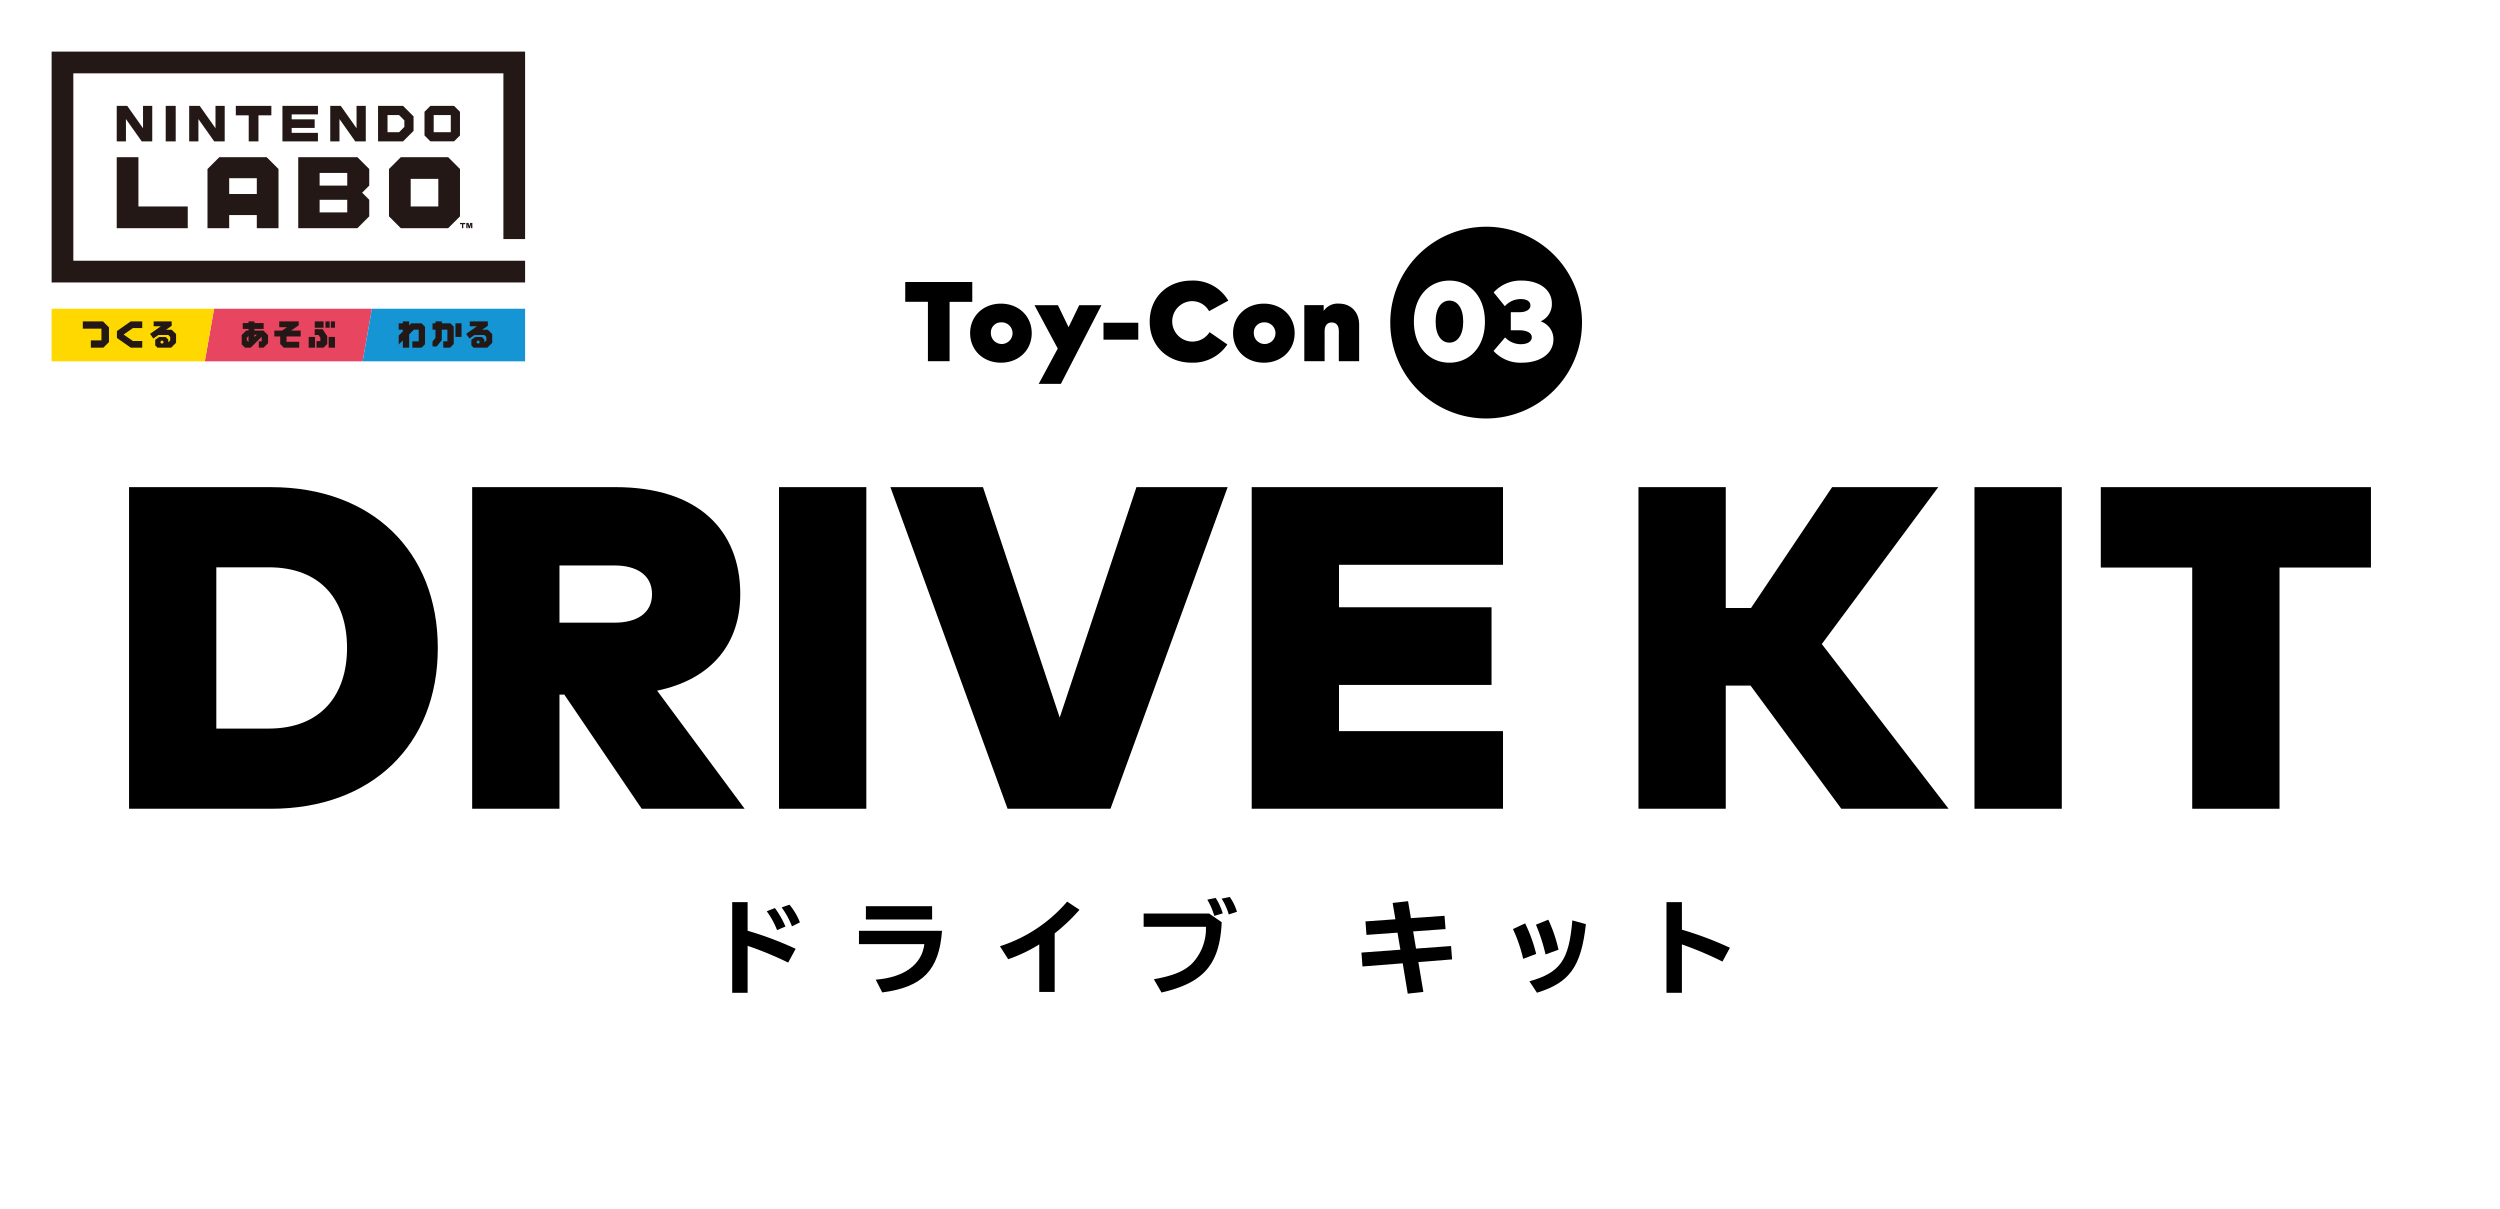 <svg xmlns="http://www.w3.org/2000/svg" width="678" height="328" viewBox="0 0 678 328">
  <defs>
    <style>
      .a {
        fill: #231815;
      }

      .b {
        fill: #e74560;
      }

      .c {
        fill: #ffd800;
      }

      .d {
        fill: #1695d4;
      }
    </style>
  </defs>
  <title>title_driveSP</title>
  <g>
    <path d="M251.65,97.961h5.878v-16.1h6.153V76.487H245.5v5.369h6.154Zm19.8.4c4.81,0,8.352-3.392,8.352-8.007s-3.541-8.007-8.352-8.007-8.35,3.392-8.35,8.007,3.546,8.007,8.354,8.007Zm0-10.936a2.937,2.937,0,1,1-2.713,3.145q-.008-.108-.008-.216a2.734,2.734,0,0,1,2.532-2.922q.1-.007.193-.007ZM281.7,104.1h6.015l11-21.336H292.68l-2.88,5.979-2.892-5.981h-6.356l6.311,11.765Zm27-16.581h-9.433v4.6H308.7Zm14.437-5.844a5.24,5.24,0,0,1,4.764,2.714l5.211-2.853a11.013,11.013,0,0,0-9.882-5.444c-6.7,0-11.431,4.6-11.431,11.136S316.53,98.36,323.226,98.36a11.172,11.172,0,0,0,9.634-4.938l-4.826-3.344a5.486,5.486,0,1,1-4.9-8.405Zm19.62,16.689c4.81,0,8.352-3.392,8.352-8.007s-3.542-8.007-8.352-8.007-8.35,3.392-8.35,8.007,3.539,8,8.347,8Zm0-10.936a2.937,2.937,0,1,1-2.713,3.145q-.008-.108-.008-.216a2.734,2.734,0,0,1,2.529-2.925q.094-.007.189-.007Zm16.48,2.391c0-1.64.82-2.36,1.917-2.36,1.207,0,1.934.811,1.934,2.331v8.174H368.6v-9.9c0-3.5-2.3-5.721-5.476-5.721a4.572,4.572,0,0,0-4.145,1.978V82.761H353.73v15.2h5.507Z"/>
    <g>
      <path class="a" d="M124.751,60.458v.351h.538v1.076h.352V60.809h.537v-.351Zm2.762,0-.23.907-.23-.907h-.591v1.427h.352v-1.1l.279,1.1h.379l.279-1.1v1.1h.352V60.458ZM31.656,42.624V61.885H50.917V56H37.541V42.624Zm30.5,5.707h7.49v4.28h-7.49Zm-2.675-5.707-3.21,3.21V61.885h5.885V58.318h7.49v3.567h5.885V45.834l-3.21-3.21Zm27.2,11.557h7.49V57.6h-7.49Zm0-7.276h7.49v3.424h-7.49Zm-5.8-4.28v19.26H96.929l3.21-3.21V54.18l-1.926-1.926,1.926-1.926V45.834l-3.21-3.21Zm30.5,5.885h7.49V56h-7.49ZM108.7,42.624l-3.21,3.21V58.675l3.21,3.21h12.841l3.21-3.21V45.834l-3.21-3.21ZM38.789,28.713v6.063L34.51,28.713H31.656v9.631h2.5V32.279l4.281,6.065H41.29V28.713Zm6.153,9.631h2.711V28.713H44.942Zm13.5-9.631v6.063l-4.279-6.063H51.309v9.631h2.5V32.279l4.281,6.065h2.85V28.713Zm5.511,0v2.568h3.5v7.062h2.64V31.281h3.5V28.713Zm12.644,0v9.631h9.631V36.025H79.1V34.687h6.24V32.369H79.1V31.03h7.133V28.713Zm20.1,0v6.063l-4.28-6.063H89.564v9.631h2.5V32.279l4.281,6.065H99.2V28.713Zm8.4,2.5h3.139l1.427,1.426V34.42l-1.427,1.426H105.1Zm0-2.5h-2.568v9.631h6.778l2.852-2.852V31.565l-2.852-2.852Zm12.521,2.5h4.637V35.85h-4.637Zm-.892-2.5-1.6,1.6v6.422l1.6,1.6h6.422l1.6-1.6V30.317l-1.6-1.6ZM14,14V76.6H142.406V70.713H19.885V19.886H136.522V64.827h5.885V14Z"/>
      <polygon class="b" points="58.06 83.733 55.544 98 98.347 98 100.862 83.733 58.06 83.733"/>
      <polygon class="c" points="14 83.733 14 98 55.544 98 58.06 83.733 14 83.733"/>
      <polygon class="d" points="100.862 83.733 98.347 98 142.407 98 142.407 83.733 100.862 83.733"/>
      <path class="a" d="M68.989,89.667V89.2H71.5V87.619H68.99v-.462H67.4v.462H65.835V89.2H67.4v.462h-.65l-1.2,1.2v2.519l.9.9H68l2.972-2.972v1.255H70.18V94.29h1.287l1.223-1.223V90.908l-1.242-1.242ZM67.4,92.76l-.479-.5h0v-.64h0l.479-.5Zm1.585-1.352v-.637h.666Zm18.759-4.251H85.37v1.717h2.378Zm1.651,0H88.276v1.717H89.4Zm-8.388,1.078V87.157H75.726v1.585H77.84l-1.356.925H74.4v1.585H75.99v2.04l1,1h4.154V92.705H77.708V91.252h3.831V89.667H78.911Zm8.124,6.056h1.717V91.384H89.135Zm.594-5.416h1.123V87.157H89.729Zm-6.01,5.416h1.717V91.384H83.719Zm1.632-5.02h0v1.584H86.4l.482.723v.929H85.832V94.29h1.915l.991-.991V91.157L87.481,89.27Z"/>
      <path class="a" d="M22.459,87.157v1.975h5.053v3.177H24.638V94.29h3.394l1.527-1.527V88.8l-1.643-1.643Zm9.247,2.634v1.865l3.762,2.634h3.107V92.472H36.036l-2.507-1.746,2.513-1.75h2.533V87.157H35.468Zm14.855-.372H45.019l1.543-1.052v-1.21H41.67v1.321h1.971l-2.952,2.06.887,1.272,1.366-.953h2.7l.522.523v.937l-.528.528V92.09l-.7-.7H43.178l-1.08.753v1.535l.618.618h3.7l1.334-1.334V90.6Zm-2.63,3.865-.509-.509.513-.513.508.509Z"/>
      <path class="a" d="M111.537,87.685l-.569.569v-1.1h-1.717v.528h-1.123V89.4h1.123v.487l-1.123,1.123v2.429l1.123-1.123V94.29h1.717V90.683l1.28-1.28h1.3v3.17h-1.717V94.29h2.5l.934-.934V88.619l-.934-.934ZM132.3,89.419h-1.543l1.543-1.052v-1.21h-4.9v1.321h1.971l-2.952,2.06.887,1.271,1.366-.953h2.7l.523.522v.937l-.528.528v-.755l-.7-.7h-1.752l-1.08.753v1.534l.618.619h3.7l1.334-1.334V90.6Zm-2.63,3.865-.509-.509.513-.513.509.509Zm-9.852-5.6v-.528H118.1v.528h-.8V89.4h.793v2.245l-.793.976V93.97h1.117l1.393-1.717V89.4h1.52v3.17h-1.12v1.72h1.842l1-1V88.575l-.89-.89Zm3.7,3.7h1.651v-3.7h-1.651Z"/>
    </g>
  </g>
  <g>
    <path d="M403.042,61.491v0a26,26,0,1,0,26,26.005A26,26,0,0,0,403.042,61.486Zm-9.96,36.869c-5.382,0-9.63-4.17-9.63-11.132S387.7,76.1,393.083,76.1c5.4,0,9.628,4.17,9.628,11.132S398.482,98.36,393.083,98.36Zm19.7,0h0a9.842,9.842,0,0,1-7.73-3.175l3.129-3.679a5.882,5.882,0,0,0,4.278,1.84c1.626,0,2.959-.614,2.959-1.9,0-1.242-1.517-1.872-3.343-1.872h-2.345V84.666h2.4c1.655,0,2.914-.659,2.914-1.824,0-1.149-1.028-1.732-2.589-1.732a5.74,5.74,0,0,0-4.34,1.933L405.085,79.3a9.833,9.833,0,0,1,7.591-3.205c4.783,0,8.188,2.469,8.188,6.225a5.093,5.093,0,0,1-3.052,4.831,5.063,5.063,0,0,1,3.481,4.815C421.294,96.305,417.169,98.36,412.785,98.36Z"/>
    <path d="M393.083,81.524l0,0c-2.133,0-3.741,1.962-3.741,5.7s1.608,5.7,3.741,5.7,3.74-1.963,3.74-5.7S395.216,81.524,393.083,81.524Z"/>
  </g>
  <g>
    <path d="M202.755,244.654h-4.182v24.6h4.182V256.512a91.255,91.255,0,0,1,11,4.545l2.024-3.741a91.976,91.976,0,0,0-13.024-4.9Z"/>
    <path d="M211.981,246.095a22.024,22.024,0,0,1,2.8,5.127l2.159-1.079a17.945,17.945,0,0,0-2.824-4.792Z"/>
    <path d="M210.156,246.259l0,0-2.216.885a21.821,21.821,0,0,1,2.8,5.1l2.271-.969A25.1,25.1,0,0,0,210.156,246.259Z"/>
    <rect x="234.833" y="245.762" width="17.954" height="3.603"/>
    <path d="M232.951,256.041h17.732c-.638,5.514-5.46,9.039-13.19,9.643l1.774,3.462c10.945-1.413,15.433-6.04,16.208-16.706h-22.52Z"/>
    <path d="M271.18,256.62v0l2.245,3.52a41.552,41.552,0,0,0,8.422-4.018v12.884h4.182V253.132a50.7,50.7,0,0,0,6.733-6.4l-3.351-2.214A40.022,40.022,0,0,1,271.18,256.62Z"/>
    <path d="M331.3,243.71A16.356,16.356,0,0,1,333.241,248l2.217-.72a13.548,13.548,0,0,0-1.937-4.018Z"/>
    <path d="M327.423,243.986a18.728,18.728,0,0,1,1.889,4.407l2.293-.693a16.348,16.348,0,0,0-1.912-4.182Z"/>
    <path d="M310.155,247.754v3.6h16.9a13.761,13.761,0,0,1-3.684,9.863c-2.133,2.159-5.182,3.408-10.447,4.351l2.079,3.6c11.5-2.631,15.795-7.645,16.324-19.061l-3.409-2.355Z"/>
    <polygon points="393.528 256.566 384.025 257.26 383.248 252.603 392.033 251.966 391.754 248.364 382.639 249.002 381.865 244.403 377.683 244.874 378.433 249.306 370.314 249.887 370.584 253.546 379.006 252.936 379.783 257.563 369.227 258.339 369.503 262.108 380.419 261.248 381.779 269.477 386.017 269.006 384.659 260.912 393.804 260.191 393.528 256.566"/>
    <path d="M414.778,266.126h0l2.049,3.1c8.893-2.744,11.969-7.039,13.271-18.592l-3.684-1.025C425.528,260.417,423.116,263.8,414.778,266.126Z"/>
    <path d="M413.614,250.416h0l-3.3,1.55a40.178,40.178,0,0,1,2.772,8.068l3.52-1.329A40.157,40.157,0,0,0,413.614,250.416Z"/>
    <path d="M422.668,257.566a38.953,38.953,0,0,0-2.768-8.147l-3.352,1.359a47.93,47.93,0,0,1,2.6,8.063Z"/>
    <path d="M456.133,244.654h-4.182v24.6h4.182V256.121a96.144,96.144,0,0,1,11,4.654l2.024-3.74a93.174,93.174,0,0,0-13.021-4.905Z"/>
  </g>
  <g>
    <path d="M73.494,132.114H35v87.221H73.5c27.29,0,45.231-17.321,45.231-43.609S100.784,132.114,73.494,132.114Zm-.619,65.476v0H58.666V153.852H72.875c14.322,0,21.243,9.1,21.243,21.87C94.117,188.3,87.2,197.59,72.875,197.59Z"/>
    <path d="M178.208,187.306c14.762-3.052,22.55-12.708,22.55-26.165,0-17.568-11.651-29.031-33.83-29.031H128.052v87.221h23.676V188.367h1.309l20.991,30.964H201.94Zm-11.53-18.437H151.728V153.353h14.949c5.85,0,10.156,2.493,10.156,7.788S172.535,168.869,166.677,168.869Z"/>
    <rect x="211.269" y="132.114" width="23.678" height="87.217"/>
    <polygon points="332.937 132.114 308.203 132.114 287.395 194.603 266.584 132.114 241.48 132.114 273.253 219.335 301.163 219.335 332.937 132.114"/>
    <polygon points="407.617 198.278 363.139 198.278 363.139 185.753 404.505 185.753 404.505 164.692 363.137 164.692 363.137 153.168 407.615 153.168 407.615 132.114 339.461 132.114 339.461 219.335 407.615 219.335 407.617 198.278"/>
    <polygon points="494.07 174.665 525.655 132.114 496.869 132.114 474.882 164.885 468.028 164.885 468.028 132.114 444.352 132.114 444.352 219.335 468.028 219.335 468.028 185.939 474.755 185.939 499.365 219.331 528.457 219.331 494.07 174.665"/>
    <rect x="535.479" y="132.114" width="23.679" height="87.221"/>
    <polygon points="569.736 132.114 569.736 153.92 594.531 153.92 594.531 219.335 618.207 219.335 618.207 153.916 643 153.916 643 132.114 569.736 132.114"/>
  </g>
</svg>
